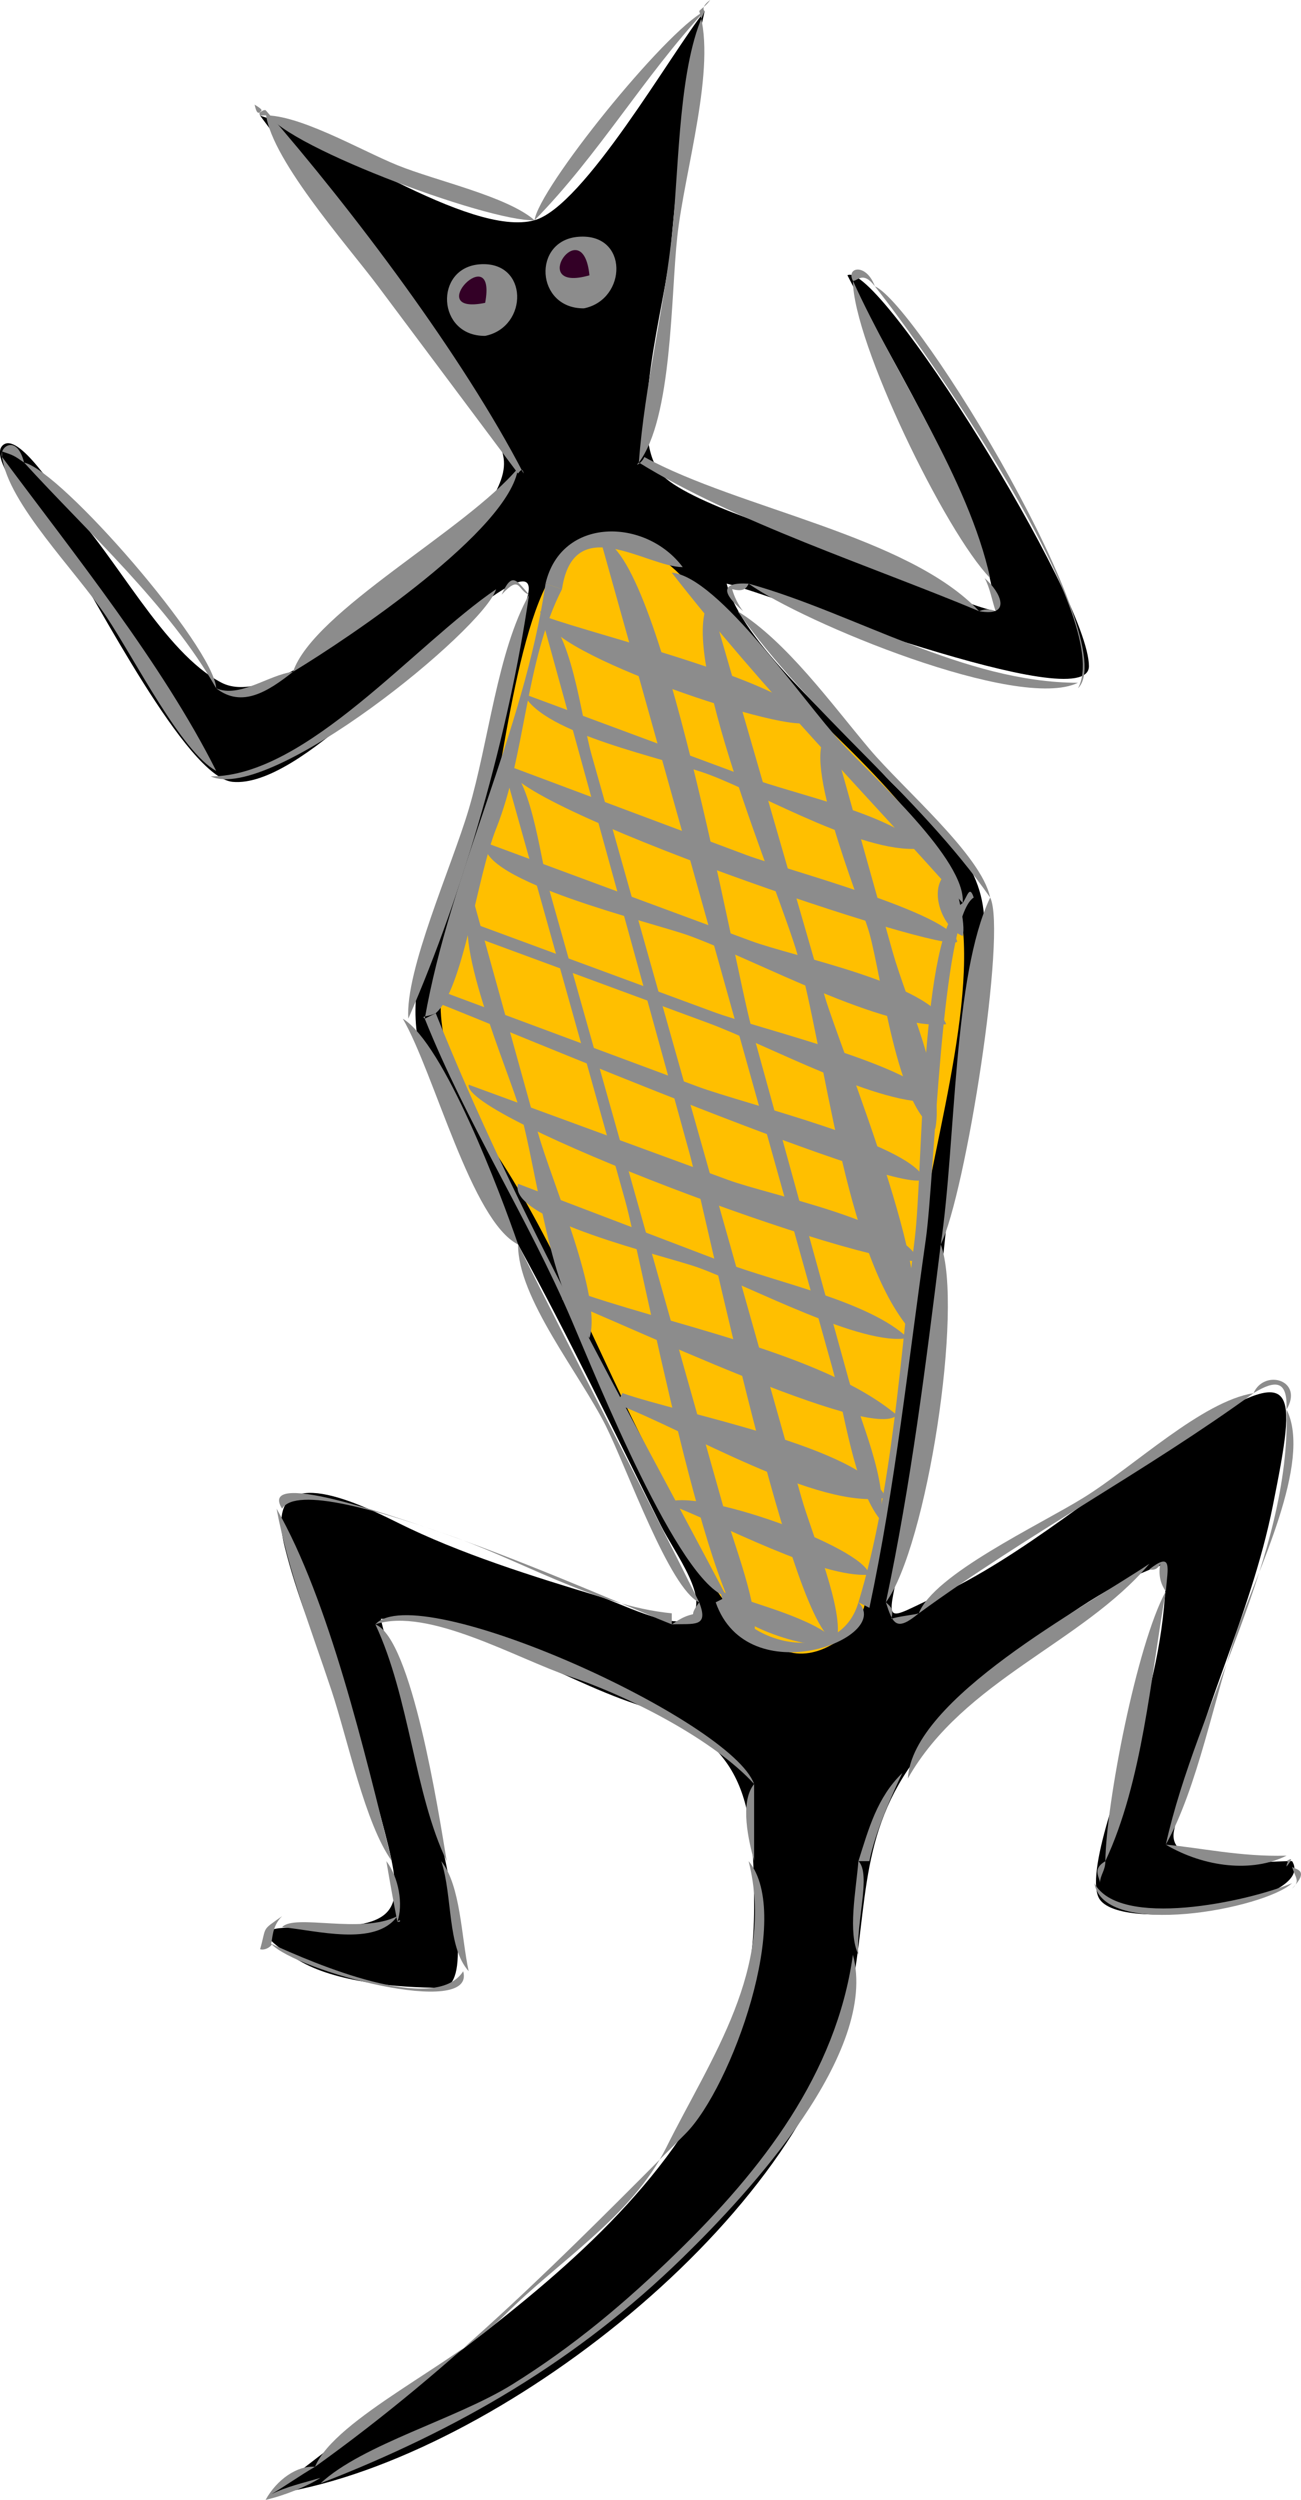 <?xml version="1.0" encoding="UTF-8"?>
<svg enable-background="new 0 0 143.191 275.026" version="1.1" viewBox="0 0 143.19 275.03" xml:space="preserve" xmlns="http://www.w3.org/2000/svg">

<path d="m142.2 204.75c-3.234 0-13.896 1.208-12.988-3.331 2.454-12.275 8.425-23.482 10.874-35.742 2.691-13.467 2.84-15.828-9.365-8.179-9.16 5.741-18.01 13.698-27.787 18.175-5.453 2.497-5.445 3.37-3.938-3.433 1.421-6.417 2.359-13.012 3.177-19.542 1.593-12.729 2.646-25.473 4.229-38.166 0.827-6.639 3.466-12.391 0.76-18.218-1.98-4.264-7.155-8.021-10.27-11.51-4.884-5.47-15.229-14.118-16.916-20.597 4.651 1.013 39.873 14.837 39.873 9.087 0-7.571-23.271-44.746-26.582-43.011 5.289 10.378 15.047 25.474 16.312 36.953-5.929-1.332-11.036-5.492-16.915-6.966-4.13-1.036-17.307-5.08-19.937-8.178-3.814-4.494 0.526-18.52 1.113-25.007 0.762-8.433 1.821-17.617 3.72-25.878-3.668 4.589-13.281 21.498-18.728 23.02-7.107 1.986-23.31-9.349-30.207-11.51 7.649 10.222 15.025 20.696 22.655 30.895 3.987 5.33 5.618 6.638 2.719 11.51-2.23 3.749-6.877 6.289-9.969 9.389-4.746 4.761-14.645 13.16-19.634 10.602-6.396-3.28-11.71-14.167-16.916-19.385-0.881-0.883-5.555-8.578-7.249-6.664-1.681 1.899 6.184 10.518 7.25 12.116 3.098 4.647 13.051 24.368 18.123 24.837 7.479 0.692 20.558-14.953 26.28-18.779 2.34-1.565 8.147-6.34 5.739-0.303-2.37 5.942-3.131 12.891-4.833 19.082-2.503 9.104-10.098 22.759-5.74 31.501 3.265 6.547 6.493 13.034 9.969 19.385 5.55 10.141 10.571 20.594 15.707 30.896 1.564 3.138 5.729 8.485 3.021 10.298-1.804 1.208-7.805-1.861-9.666-2.423-7.37-2.224-15.492-4.744-22.353-8.178-5.849-2.929-14.721-6.652-12.384 2.726 2.53 10.153 7.854 19.576 10.572 29.684 2.54 9.444 2.856 11.917-6.041 12.116-4.95 0.11-9.959-0.556-3.021 3.635 4.037 2.438 10.986 3.027 15.708 3.027 6.414 0-6.029-37.001-6.646-40.587 9.712-0.145 19.125 6.396 28.092 9.39 12.131 4.051 12.988 10.602 12.988 22.414 0 31.17-32.313 47.255-53.163 64.515 23.502-3.265 57.685-29.386 63.434-53.308 2.412-10.035 0.863-18.48 7.25-27.262 5.858-8.055 18.399-18.767 27.79-21.807 0.126 6.184-1.393 13.275-3.335 19.114-1.114 3.349-5.771 15.259-3.915 17.838 2.79 3.86 24.06 0.26 21.14-4.26" clip-rule="evenodd" fill-rule="evenodd"/>
<path d="m141.6 204.75c0.302 0.134 0 0.095 0 0.606 1.1-1.4 0.03-0.59 0-0.61" fill="#8C8C8C"/>
<path d="m128.31 202.94c4.252 2.504 9.515 3.104 13.29 1.211-5.05 0.15-9.66-0.9-13.29-1.21" fill="#8C8C8C"/>
<path d="m141.6 155.08c0.506 16.089-9.86 32.379-13.29 47.856 3.522-6.308 5.322-16.162 7.853-23.625 2.11-6.22 8.33-18.5 5.44-24.24" fill="#8C8C8C"/>
<path d="m137.97 153.26c2.513-1.531 3.747-1.347 3.625 1.817 1.94-3.23-2.41-4.52-3.63-1.82" fill="#8C8C8C"/>
<path d="m101.12 177.5c11.891-8.677 24.962-15.604 36.852-24.231-5.677 0.896-13.141 8.052-18.729 11.509-4.9 3.03-16.49 8.44-18.12 12.72" fill="#8C8C8C"/>
<path d="m97.498 176.28c0.772 2.363 1.116 3.286 3.625 1.212-0.513 0.172-2.285 0.332-3.02 0.605 0.305-1.2-0.163-1.38-0.602-1.82" fill="#8C8C8C"/>
<path d="m103.54 136.91c-1.646 13.263-3.269 26.314-6.041 39.376 4.511-6.13 8.581-32.44 6.041-39.38" fill="#8C8C8C"/>
<path d="m108.98 98.742c-4.107 8.667-3.743 26.77-5.438 38.165 2.74-5.58 7.29-34.41 5.44-38.168" fill="#8C8C8C"/>
<path d="m81.187 67.242c7.972 11.421 19.799 20.069 27.79 31.5-0.946-4.652-9.565-11.926-13.293-16.356-4.183-4.967-9.117-11.814-14.5-15.144" fill="#8C8C8C"/>
<path d="m82.394 64.212c-3.249-0.196-2.851 1.128-0.604 3.029-0.549-0.682-1.008-1.683-1.208-2.423 1.047 0.265 1.524 0.071 1.812-0.606" fill="#8C8C8C"/>
<path d="m118.64 75.117c-12.598-0.029-24.535-7.659-36.249-10.905 5.972 4.247 29.659 14.096 36.249 10.905" fill="#8C8C8C"/>
<path d="m96.29 31.5c5.438 6.782 26.49 36.693 22.354 44.223 5.04-4.885-17.61-42.164-22.35-44.223" fill="#8C8C8C"/>
<path d="m93.875 30.895c0.498 0.058 1.095-1.149 2.415 0.606-0.95-2.611-3.21-2.112-2.415-0.606" fill="#8C8C8C"/>
<path d="m108.98 63.607c-2.393-10.946-10.426-22.37-15.103-32.712-8e-3 6.694 10.183 27.688 15.103 32.712" fill="#8C8C8C"/>
<path d="m107.77 67.242c3.635 0.662 2.391-2.092 0.604-3.635 0.569 1.025 0.816 2.49 1.208 3.635-0.98-0.439-1.76-8e-3 -1.81 0" fill="#8C8C8C"/>
<path d="m70.313 50.886c10.674 6.598 25.279 11.27 37.455 16.356-7.817-8.306-26.421-11.255-36.852-16.962-0.275 0.673-1.164 1.141-0.605 0.606" fill="#8C8C8C"/>
<path d="m77.562 1.212c-2.845 5.892-2.807 16.635-3.531 23.89-0.863 8.636-3.075 17.117-3.718 25.784 3.689-4.871 3.512-18.249 4.229-24.837 0.793-7.293 4.343-18.635 2.416-24.837 0.347-0.362 0.736-0.556 1.209-1.212-1.152 0.826-0.609 1.268-0.605 1.212" fill="#8C8C8C"/>
<path d="m58.834 24.231c7.015-7.135 12.066-15.862 18.728-23.019-4.387 2.249-18.303 19.547-18.728 23.019" fill="#8C8C8C"/>
<path d="m29.232 12.115c0.765 3.481 24.433 12.323 29.603 12.116-3.062-2.656-10.802-4.311-15.104-6.058-4.185-1.7-11.289-5.885-15.104-5.452-0.377-0.703 0.928-0.276-0.604-1.211 0.356 1.642 0.612 0.516 1.209 0.605" fill="#8C8C8C"/>
<path d="m57.625 52.097c-6.675-12.902-18.819-29.001-28.394-39.982 0.165 4.945 8.937 14.775 12.385 19.385 5.135 6.866 10.269 13.732 15.405 20.597 0.575-0.859 0.588 0 0.604 0" fill="#8C8C8C"/>
<path d="m32.252 73.906c6.291-3.807 23.853-15.606 24.77-22.415-5.738 6.845-22.489 15.708-24.77 22.415" fill="#8C8C8C"/>
<path d="m23.795 75.723c2.82 2.201 5.696 0.367 8.458-1.817-2.725 0.35-5.898 2.93-8.458 1.817" fill="#8C8C8C"/>
<path d="m2.65 50.886c6.979 7.659 15.973 15.727 21.145 24.837-0.259-4.569-17.038-23.905-21.145-24.837" fill="#8C8C8C"/>
<path d="m0.234 50.28c0.101 0.018 0 0.875 0-0.606 1.201 0.398 1.277 0.419 2.416 1.212-0.798-3.206-2.803-1.682-2.416-0.606" fill="#8C8C8C"/>
<path d="m23.795 84.809c-5.948-11.834-15.612-23.809-23.561-34.529 0.666 5.144 8.14 12.539 11.479 17.568 3.187 4.801 8.278 14.912 12.082 16.961" fill="#8C8C8C"/>
<path d="m54.605 64.819c-8.901 6.041-20.88 20.602-31.414 20.597 6.573 2.962 29.968-16.118 31.414-20.597" fill="#8C8C8C"/>
<path d="m58.23 65.424c-1.41-1.628-1.881-2.556-3.021 0 2.11-2.29 1.731-0.442 3.021 0" fill="#8C8C8C"/>
<path d="m44.939 112.07c6.169-14.121 11.072-31.429 13.291-46.646-3.506 6.274-4.418 16.132-6.646 23.625-1.891 6.363-7.007 17.691-6.645 23.021" fill="#8C8C8C"/>
<path d="m57.022 136.91c-1.911-5.574-8.125-22.07-12.688-24.837 3.49 6.03 7.568 22.29 12.688 24.84" fill="#8C8C8C"/>
<path d="m76.958 176.28c-6.57-13.18-13.386-26.239-19.936-39.376-0.068 5.864 6.792 14.228 9.665 19.991 2.344 4.71 7.012 17.9 10.271 19.39" fill="#8C8C8C"/>
<path d="m73.936 178.71c2.435-0.113 4.116 0.389 3.021-2.423 0.038-0.069-1.529 1.97 0 1.212-1.645 0.11-2.574 0.97-3.021 1.21" fill="#8C8C8C"/>
<path d="m31.045 165.98c3.01-4.971 36.699 10.329 42.891 12.722v-1.211c-8.699-0.861-16.836-6.025-25.07-8.784-3.434-1.15-20.755-7.42-17.821-2.73" fill="#8C8C8C"/>
<path d="m43.127 204.75c-2.992-12.004-6.906-28.687-12.687-38.771 1.311 6.994 3.827 13.33 6.041 19.991 1.798 5.41 3.699 14.68 6.646 18.78" fill="#8C8C8C"/>
<path d="m43.731 211.42c0.675-1.85 0.169-4.868-1.208-6.664 0.376 2.23 0.773 4.43 1.208 6.66 0.383-0.39 0.436 0.12 0 0" fill="#8C8C8C"/>
<path d="m31.045 212.02c3.729 0.34 10.284 2.192 12.686-1.213-3.938 2.02-11.317-0.3-12.686 1.21" fill="#8C8C8C"/>
<path d="m29.835 213.84c0.183-0.495 0.063-1.905 1.209-3.03-2.33 1.64-1.676 1.046-2.417 3.635 0.693 0.21 1.522-0.58 1.208-0.6" fill="#8C8C8C"/>
<path d="m50.98 216.87c-3.129 4.887-16.503-0.903-21.145-3.027 2.807 3.04 22.598 8.28 21.145 3.03" fill="#8C8C8C"/>
<path d="m48.564 204.75c1.271 3.856 0.622 9.459 3.02 12.115-0.829-3.82-0.864-9.39-3.02-12.11" fill="#8C8C8C"/>
<path d="m41.314 178.71c3.788 8.079 4.277 18.62 7.854 26.049-0.902-5.44-3.856-24.51-7.854-26.05" fill="#8C8C8C"/>
<path d="m82.999 196.27c-2.506-7.019-37.043-22.681-41.685-17.568 5.804-1.938 15.636 3.811 21.446 5.755 6.663 2.23 15.875 7.02 20.239 11.81" fill="#8C8C8C"/>
<path d="m82.999 204.75v-8.48c-1.644 2.04-0.567 6.38 0 8.48" fill="#8C8C8C"/>
<path d="m34.669 271.39c15.593-11.165 27.522-23.352 40.779-36.65 5.053-5.069 11.918-24.035 6.946-29.985 2.948 11.766-4.146 21.635-9.062 31.501-3.766 7.559-11.896 12.534-17.698 18.353-5.284 5.3-18.75 11.44-20.965 16.78" fill="#8C8C8C"/>
<path d="m35.273 272.6c-1.876 0.564-3.674 0.938-5.438 1.817 1.668-0.975 3.132-2.044 4.833-3.028-1.949-0.173-4.209 1.408-5.437 3.636 2.053-0.46 4.752-1.56 6.042-2.43" fill="#8C8C8C"/>
<path d="m93.875 215.05c-1.834 13.155-10.066 23.679-19.333 32.713-5.647 5.506-11.353 10.316-18.124 14.538-6.144 3.831-16.475 6.576-21.144 10.905 15.136-5.886 28.172-13.423 39.871-24.837 7.384-7.19 21.591-22.61 18.73-33.31" fill="#8C8C8C"/>
<path d="m94.478 204.75c-0.278 3.353-1.183 7.836 0 10.298-0.304-3.47 1.445-8.88 0-10.3" fill="#8C8C8C"/>
<path d="m99.31 195.06c-2.782 2.685-3.705 6.147-4.832 9.693h1.206c0.654-3.31 2.707-7.77 3.626-9.69" fill="#8C8C8C"/>
<path d="m126.5 172.04c-7.19 4.808-26.086 14.831-26.581 23.625 6.161-10.85 19.171-14.87 26.581-23.62" fill="#8C8C8C"/>
<path d="m128.31 175.07c0.22-2.614 0.755-4.421-1.813-2.422 0.546 0.143 0.948-0.06 1.208-0.606-0.28 1.43 0.17 2.42 0.6 3.03" fill="#8C8C8C"/>
<path d="m121.66 204.75c4.097-8.758 4.98-20.192 6.646-29.684-3.22 5.94-6.56 23.37-6.65 29.68" fill="#8C8C8C"/>
<path d="m121.06 207.18c0.044-0.966 0.582-1.335 0.604-2.423-1.56 0.9-0.57 1.8-0.6 2.42" fill="#8C8C8C"/>
<path d="m142.2 207.18c-4.992 2.07-18.994 5.059-21.748 0 1.02 6.21 18.76 2.79 21.75 0" fill="#8C8C8C"/>
<path d="m142.2 205.36c0.338 1.204 0.974 1.575 0 2.422 2.1-2.18 0.25-2.08 0-2.42" fill="#8C8C8C"/>
<path d="m95.082 176.89c3.367-13.224 4.515-27.097 6.197-40.632 1.305-10.492 7.552-29.949 3.469-39.332-4.147-9.532-17.214-19.424-24.165-27.26-5.345-6.025-9.47-12.819-17.52-8.784-5.9 2.957-7.806 25.249-9.666 31.803-1.483 5.228-4.303 10.909-4.833 16.356-0.568 5.852 2.393 12.382 6.018 17.836 6.676 10.043 11.38 22.353 16.938 33.05 4.271 8.22 6.061 17.275 14.499 21.505 3.398 1.7 7.979-1.3 9.061-4.55" clip-rule="evenodd" fill="#FFBF00" fill-rule="evenodd"/>
<path d="m105.96 99.348c-4.698 3.041-4.349 29.429-5.28 36.908-1.626 13.056-2.39 27.446-6.197 40.026 0.402 0.202 0.804 0.403 1.206 0.605 2.857-13.437 4.254-26.876 6.198-40.475 1.035-7.235 1.679-35.35 5.281-37.671-0.46-1.389-0.68-0.169-1.21 0.599" fill="#8C8C8C"/>
<path d="m73.936 63.001c9.889 12.716 21.331 24.291 32.02 36.347 0.404-4.719-9.825-13.805-13.291-17.567-4.318-4.684-13.562-18.328-18.733-18.78" fill="#8C8C8C"/>
<path d="m61.854 64.819c1.286-8.647 9.285-2.444 13.29-2.424-4.06-5.438-13.386-5.588-15.102 1.817 0.604 0.203 1.208 0.405 1.812 0.607" fill="#8C8C8C"/>
<path d="m47.959 111.46c3.035-2.593 4.517-14.955 6.646-20.293 3.308-8.294 3.172-18.402 7.25-26.352l-1.812-0.606c-2.388 16.381-10.465 31.741-13.292 47.861-0.478-0.35 0.304-0.15 1.208-0.61" fill="#8C8C8C"/>
<path d="m79.978 175.68c-10.989-20.903-23.257-42.283-32.019-64.213-0.403 0.202-0.805 0.404-1.208 0.606 4.604 11.522 11.325 21.858 16.177 33.206 2.774 6.47 11.778 28.92 17.05 30.39" fill="#8C8C8C"/>
<path d="m94.478 176.28c-2.005 6.971-12.245 4.956-14.5-0.605-0.402 0.202-0.806 0.403-1.208 0.605 3.541 10.12 19.621 3.89 15.708 0" fill="#8C8C8C"/>
<path d="m53.397 36.953c4.802-0.972 4.792-8.29-0.604-7.875-5.043 0.386-4.721 7.92 0.604 7.875" clip-rule="evenodd" fill="#8C8C8C" fill-rule="evenodd"/>
<path d="m64.271 33.924c4.762-0.964 4.956-8.303-0.605-7.875-5.123 0.394-4.726 7.92 0.605 7.875" clip-rule="evenodd" fill="#8C8C8C" fill-rule="evenodd"/>
<path d="m53.397 33.318c1.336-7.171-7.078 1.45 0 0" clip-rule="evenodd" fill="#330026" fill-rule="evenodd"/>
<path d="m64.875 30.289c-0.717-7.151-6.991 2.012 0 0" clip-rule="evenodd" fill="#330026" fill-rule="evenodd"/>
<path d="m89.041 79.357c-1.27-4.149-23.208-9.376-28.998-11.51-0.541 3.942 27.749 13.327 28.998 11.51" fill="#8C8C8C"/>
<path d="m101.72 93.29c-3.941-3.864-13.978-5.79-19.511-7.842-8.196-3.04-16.393-6.08-24.589-9.12 2.129 4.453 15.525 7.049 20.444 8.899 6.115 2.298 17.588 9.089 23.656 8.063" fill="#8C8C8C"/>
<path d="m105.35 103.59c-0.514-3.079-19.101-7.985-23.17-9.51-8.789-3.292-17.579-6.583-26.368-9.875-0.848 4.298 48.648 21.025 49.538 19.385" fill="#8C8C8C"/>
<path d="m104.14 112.68c-1.76-4.47-16.75-7.41-21.449-9.149-9.766-3.614-19.531-7.228-29.296-10.841-0.939 4.233 18.475 8.794 22.507 10.269 7.345 2.68 21.542 10.48 28.238 9.72" fill="#8C8C8C"/>
<path d="m102.94 121.16c-1.712-3.807-19.202-7.91-24.405-9.829-9.184-3.387-18.367-6.774-27.55-10.162-0.202 0.404-0.403 0.808-0.604 1.212 9.184 3.387 18.368 6.774 27.551 10.161 6.411 2.36 19.276 9.39 25.008 8.62" fill="#8C8C8C"/>
<path d="m101.72 129.64c-1.864-3.94-19.586-8.113-24.977-10.117-9.395-3.493-18.79-6.986-28.184-10.479-0.202 0.404-0.403 0.808-0.605 1.211 6.862 2.63 52.526 22.01 53.766 19.39" fill="#8C8C8C"/>
<path d="m101.12 138.72c-1.646-4.363-16.382-7.222-20.939-8.894-9.533-3.497-19.066-6.994-28.599-10.492-0.743 3.62 43.233 20.04 49.538 19.38" fill="#8C8C8C"/>
<path d="m99.915 147.2c-4.21-4.017-14.356-6.08-20.16-8.293-7.577-2.89-15.155-5.779-22.732-8.669-1.256 3.931 16.272 7.929 19.84 9.221 5.682 2.06 18.134 8.74 23.052 7.74" fill="#8C8C8C"/>
<path d="m98.706 155.68c-8.308-6.952-25.531-9.991-36.247-13.932-0.201 0.403-0.403 0.808-0.604 1.211 6.076 2.3 34.197 15.76 36.851 12.72" fill="#8C8C8C"/>
<path d="m97.498 164.77c-2.462-5.561-22.578-9.229-28.997-11.509-0.202 0.404-0.404 0.808-0.605 1.212 7.572 2.85 22.24 11.72 29.602 10.3" fill="#8C8C8C"/>
<path d="m95.684 173.25c-0.494-3.042-19.324-9.773-22.351-7.875 6.252 2.37 16.949 8.27 22.351 7.87" fill="#8C8C8C"/>
<path d="m105.96 102.98c0.36-1.38-0.61-4.874-1.208-7.269-2.9 1.334-1.25 6.309 1.21 7.269" fill="#8C8C8C"/>
<path d="m102.94 124.18c1.033-5.197-3.163-14.011-4.686-19.429-2.265-8.063-4.529-16.125-6.794-24.188-3.932 1.454 3.164 18.325 4.228 22.111 1.417 5.07 3.008 19.21 7.252 21.51" fill="#8C8C8C"/>
<path d="m99.915 145.99c3.792-3.463-7.596-31.04-9.124-36.323l-12.624-43.641c-3.981 5.141 7.698 32.229 9.595 38.962 3.138 11.15 5.131 32.32 12.153 41" fill="#8C8C8C"/>
<path d="m96.894 167.2c0.895-4.177-2.258-10.973-3.479-15.396-3.572-12.94-7.146-25.881-10.719-38.822-1.885-6.828-10.043-52.917-16.612-53.611 5.034 17.972 10.068 35.943 15.103 53.915 3.462 12.355 6.923 24.711 10.384 37.066 1.369 4.89 2.405 13.27 5.323 16.85" fill="#8C8C8C"/>
<path d="m92.062 180.52c0.96-3.133-2.711-11.722-3.85-15.751-3.853-13.63-7.705-27.26-11.558-40.89-3.852-13.63-7.704-27.26-11.557-40.889-1.132-4.006-2.188-14.1-5.66-15.751l16.443 59.612c1.721 6.24 11.495 53.7 16.182 53.67" fill="#8C8C8C"/>
<path d="m82.999 179.92c0.587-3.006-2.252-10.123-3.362-14.06-3.209-11.366-6.417-22.733-9.626-34.1-3.208-11.367-6.416-22.734-9.625-34.101-1.032-3.659-1.921-12.686-5.177-14.061 4.531 16.154 9.062 32.308 13.592 48.462 1.797 6.41 9.327 46.76 14.198 47.86" fill="#8C8C8C"/>
<path d="m64.875 147.2c1.463-4.487-4.169-17.187-5.672-22.6-2.338-8.419-4.676-16.838-7.015-25.257-2.948 3.22 3.8 18.408 5.068 22.919 1.889 6.72 3.249 20.06 7.619 24.94" fill="#8C8C8C"/>
<path d="m92.062 180.52c-2.746-2.567-8.726-3.938-12.688-5.452-0.326 3.59 11.309 7.15 12.688 5.45" fill="#8C8C8C"/>
</svg>
